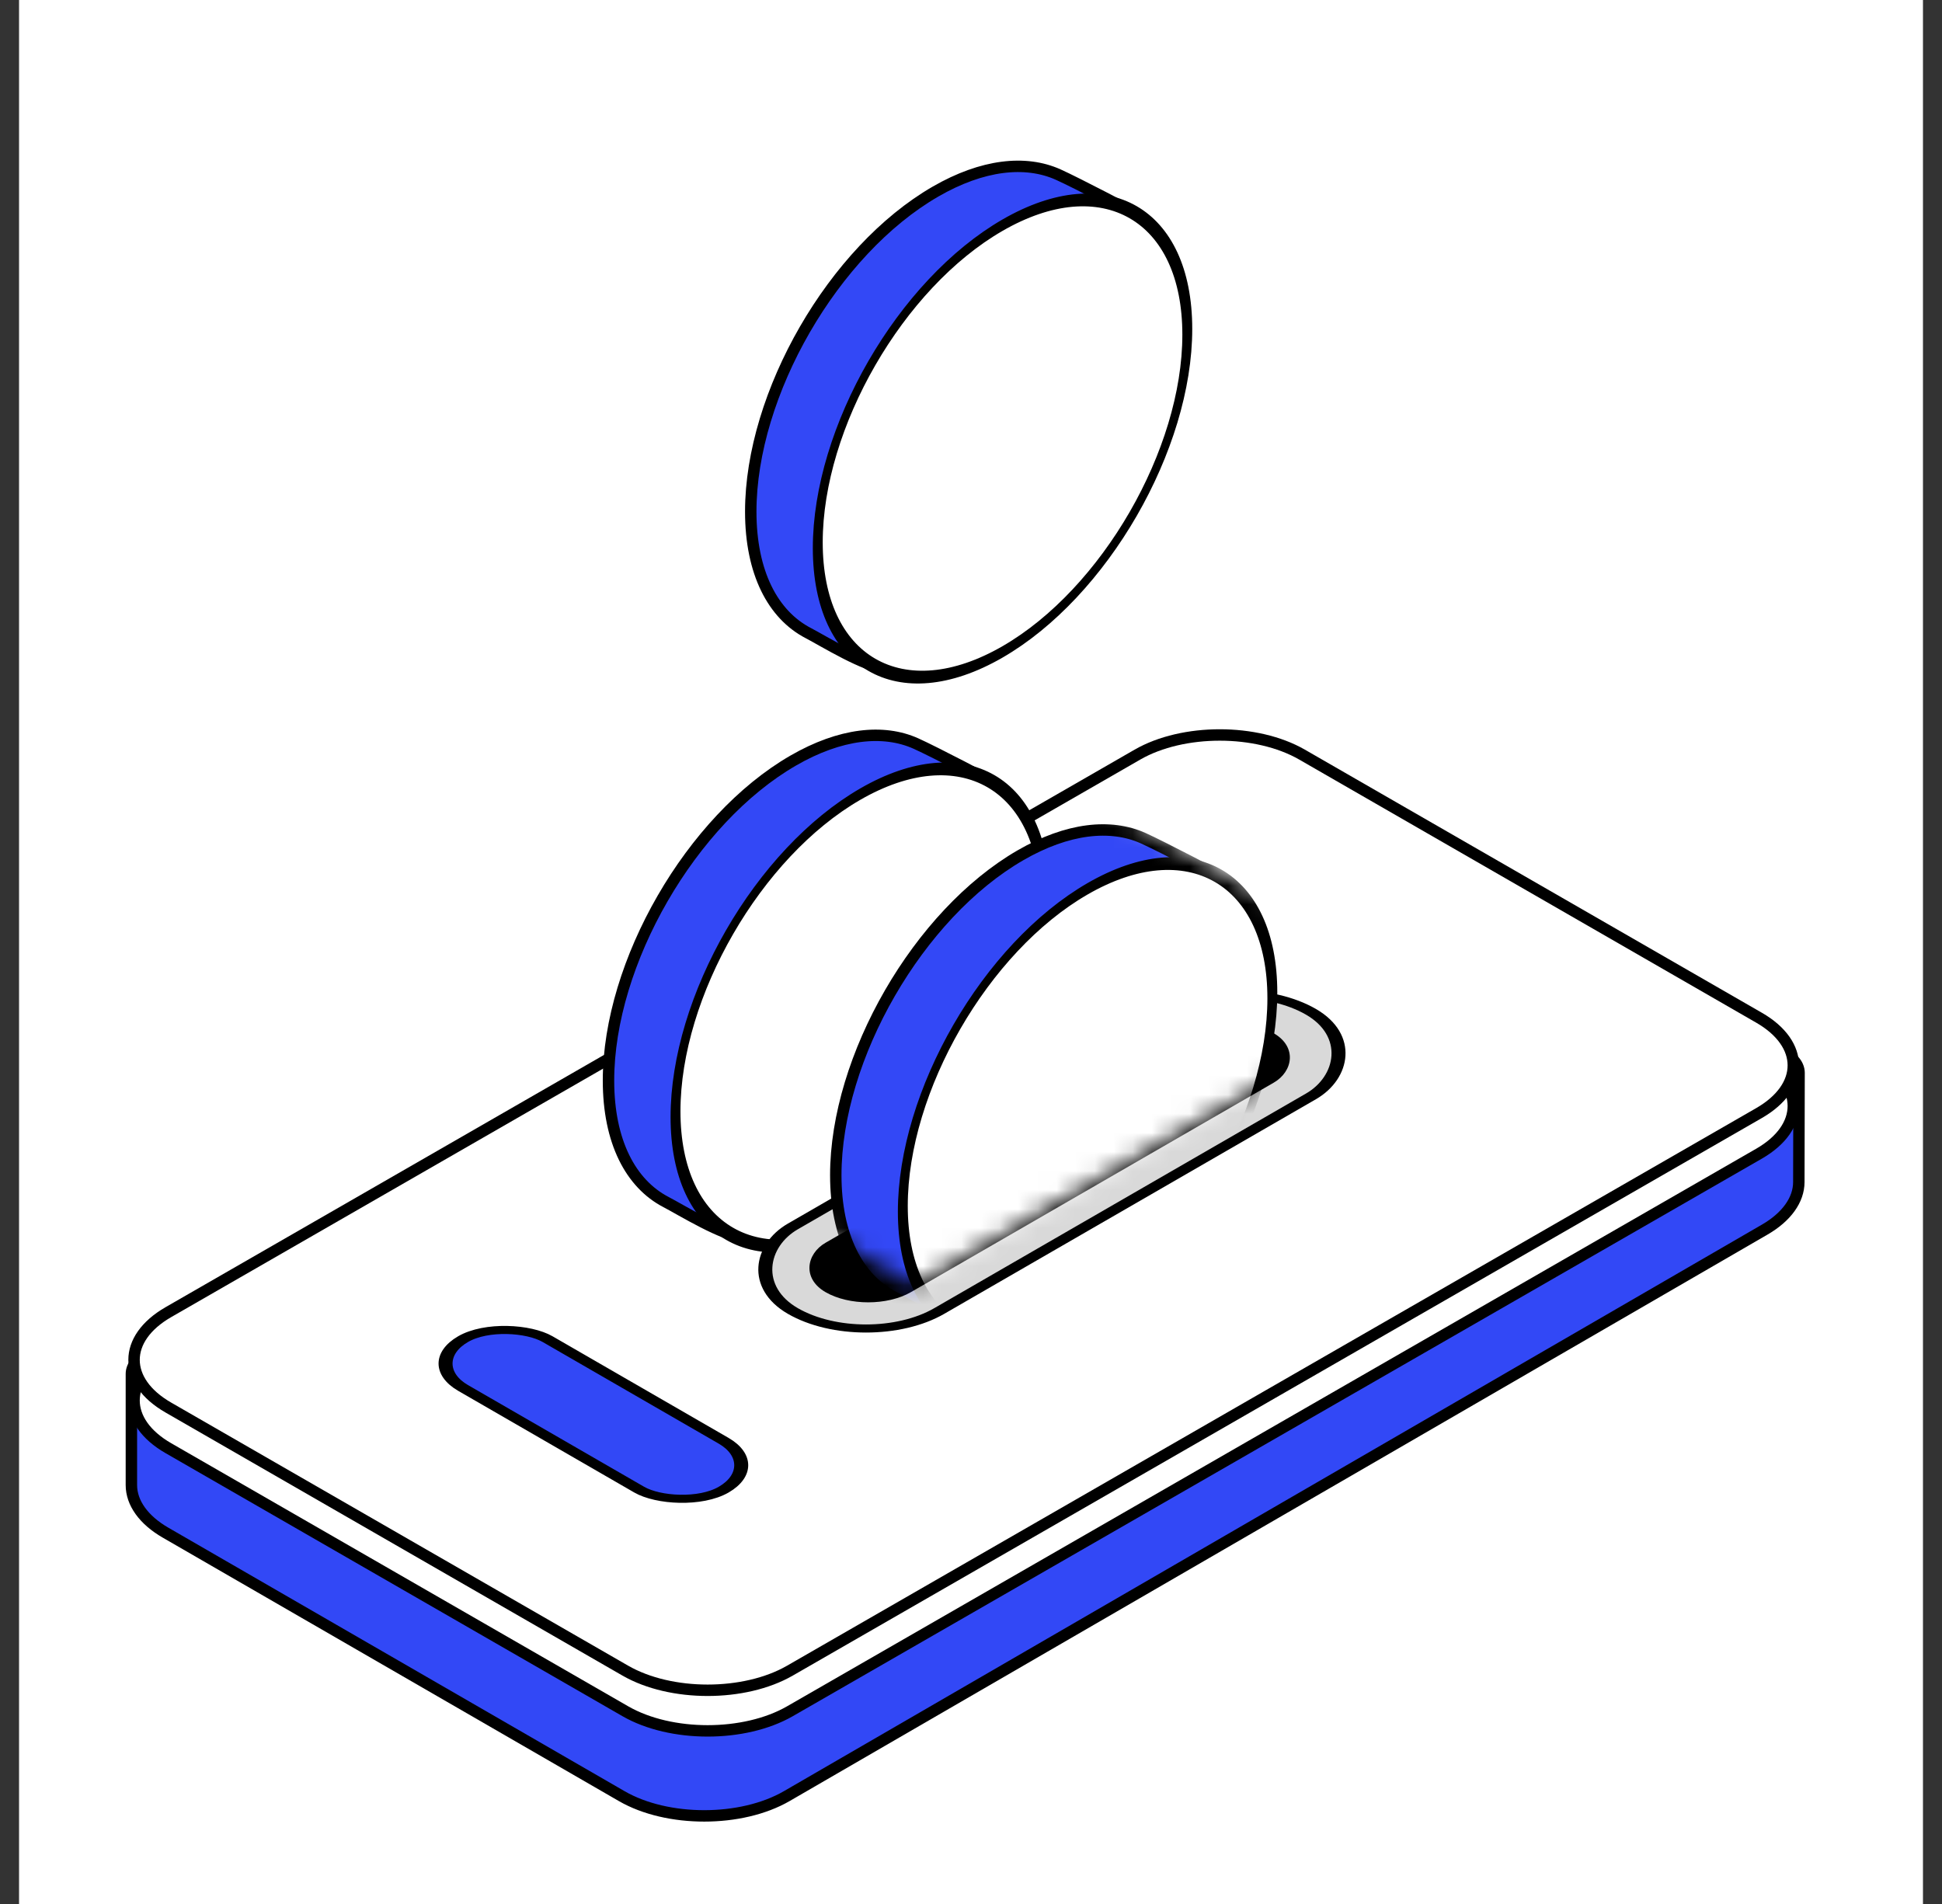 <svg width="102" height="100" viewBox="0 0 102 100" fill="none" xmlns="http://www.w3.org/2000/svg">
<rect x="0" y="0" width="102" height="100" fill="#333333" stroke="none"/>
<rect x="1" width="100" height="100" fill="white"/>
<path d="M8.694 80.497C7.546 79.834 6.901 78.935 6.901 77.997L6.901 72.158C6.901 71.74 7.222 71.343 7.777 71.074L60.295 45.672C62.363 44.672 65.321 44.571 67.579 45.423L93.384 55.162C94.077 55.424 94.494 55.87 94.493 56.348L94.48 62.086C94.478 63.02 93.835 63.916 92.693 64.578L41.326 94.333C38.936 95.718 35.052 95.72 32.658 94.337L8.694 80.497Z" fill="#3248F6" stroke="black" stroke-width="0.6"/>
<path d="M8.84 76.058C6.44 74.676 6.441 72.431 8.842 71.05L59.742 41.766C62.132 40.39 65.999 40.391 68.388 41.766L92.391 55.585C94.792 56.966 94.791 59.211 92.39 60.593L41.49 89.877C39.1 91.252 35.233 91.252 32.843 89.876L8.84 76.058Z" fill="white" stroke="black" stroke-width="0.6"/>
<path d="M8.84 73.925C6.44 72.543 6.441 70.299 8.842 68.917L59.742 39.633C62.132 38.258 65.999 38.258 68.388 39.633L92.391 53.452C94.792 54.834 94.791 57.078 92.39 58.46L41.49 87.744C39.1 89.12 35.233 89.119 32.843 87.744L8.84 73.925Z" fill="white" stroke="black" stroke-width="0.6"/>
<rect width="5.127" height="15.808" rx="2.563" transform="matrix(0.866 -0.5 0.866 0.5 22.102 71.615)" fill="#3248F6" stroke="black" stroke-width="0.6"/>
<path d="M51.368 45.548C51.368 51.736 47.024 59.262 41.664 62.356C40.173 63.217 40.263 64.907 39 64.942C38.073 64.967 35.724 63.518 34.987 63.137C33.123 62.171 31.96 59.955 31.96 56.753C31.96 50.565 36.305 43.039 41.664 39.945C44.136 38.518 46.393 38.283 48.106 39.051C49.093 39.493 52.165 41.112 52.165 41.112C52.165 41.112 51.368 43.857 51.368 45.548Z" fill="#3348F6" stroke="black" stroke-width="0.6"/>
<circle cx="11.206" cy="11.206" r="11.206" transform="matrix(0.866 -0.5 2.66936e-08 1 35.48 47.312)" fill="white" stroke="black" stroke-width="0.6"/>
<rect width="8.881" height="31.426" rx="4.44" transform="matrix(0.866 0.5 -0.866 0.5 65.012 50.922)" fill="#D9D9D9" stroke="black" stroke-width="0.6"/>
<rect width="5.182" height="27.189" rx="2.591" transform="matrix(0.866 0.5 -0.866 0.5 64.66 52.974)" fill="black"/>
<mask id="mask0_470_2872" style="mask-type:alpha" maskUnits="userSpaceOnUse" x="29" y="41" width="46" height="27">
<rect width="21.276" height="31.093" transform="matrix(0.866 0.5 -0.866 0.5 56.496 41.323)" fill="#D9D9D9"/>
</mask>
<g mask="url(#mask0_470_2872)">
<path d="M63.307 50.52C63.307 56.708 58.962 64.233 53.603 67.328C52.111 68.189 52.201 69.879 50.939 69.913C50.011 69.939 47.662 68.49 46.925 68.109C45.061 67.143 43.898 64.926 43.898 61.725C43.898 55.536 48.243 48.011 53.603 44.917C56.075 43.489 58.331 43.254 60.045 44.023C61.031 44.465 64.103 46.084 64.103 46.084C64.103 46.084 63.307 48.829 63.307 50.52Z" fill="#3348F6" stroke="black" stroke-width="0.6"/>
<circle cx="11.206" cy="11.206" r="11.206" transform="matrix(0.866 -0.5 2.66936e-08 1 47.419 52.283)" fill="white" stroke="black" stroke-width="0.6"/>
</g>
<path d="M58.84 15.665C58.84 21.854 54.495 29.379 49.136 32.473C47.644 33.334 47.734 35.024 46.472 35.059C45.544 35.084 43.195 33.636 42.459 33.254C40.594 32.288 39.432 30.072 39.432 26.87C39.432 20.682 43.776 13.157 49.136 10.062C51.608 8.635 53.864 8.4 55.578 9.168C56.564 9.61 59.636 11.229 59.636 11.229C59.636 11.229 58.84 13.974 58.84 15.665Z" fill="#3348F6" stroke="black" stroke-width="0.6"/>
<circle cx="11.206" cy="11.206" r="11.206" transform="matrix(0.866 -0.5 2.66936e-08 1 42.952 17.429)" fill="white" stroke="black" stroke-width="0.6"/>
</svg>
